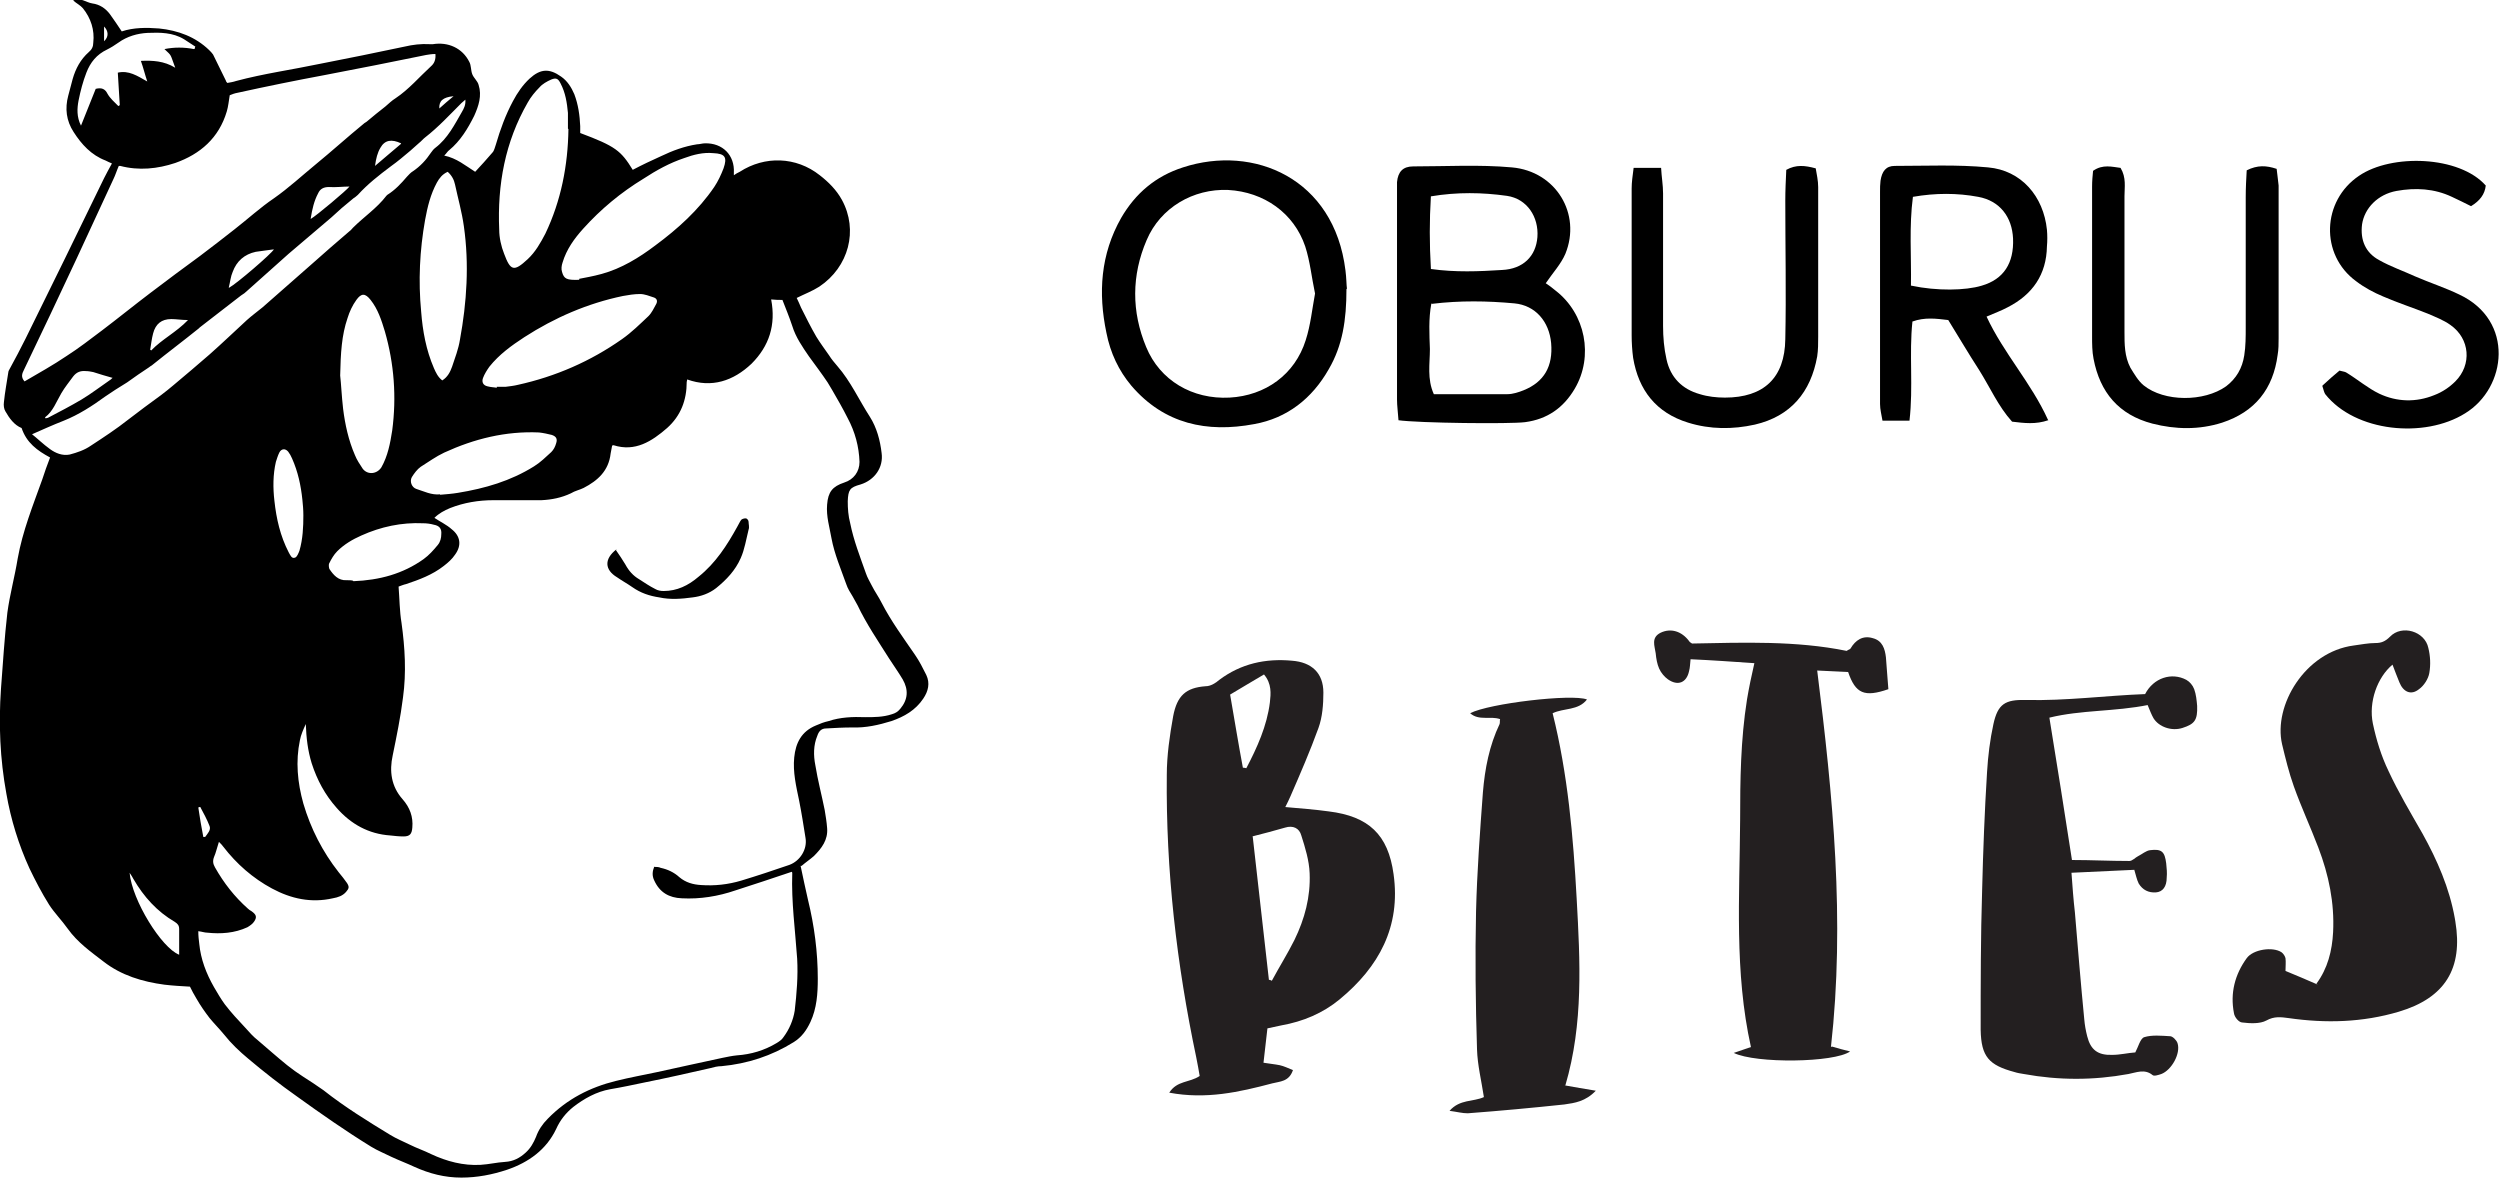 <?xml version="1.0" encoding="UTF-8"?>
<svg id="Layer_1" data-name="Layer 1" xmlns="http://www.w3.org/2000/svg" width="509.3" height="240.1" version="1.1" viewBox="0 0 509.3 240.1">
  <defs>
    <style>
      .cls-1 {
        fill: #000;
      }

      .cls-1, .cls-2 {
        stroke-width: 0px;
      }

      .cls-2 {
        fill: #231f20;
      }
    </style>
  </defs>
  <g>
    <path class="cls-2" d="M261.7,164.4c3.3.3,6.1.5,9,.9,8.1,1,12.1,4.7,13.2,12.8,1.5,10.7-3,18.9-11,25.5-3.4,2.8-7.4,4.5-11.9,5.3-.9.2-1.8.4-2.8.6-.3,2.4-.5,4.6-.8,7,1.2.2,2.3.3,3.3.5.9.2,1.7.6,2.7,1-.8,2.4-2.7,2.3-4.2,2.7-6.8,1.8-13.5,3.3-21,1.9,1.6-2.5,4.1-2,6.2-3.4-.2-1.1-.4-2.4-.7-3.8-4-19-6.2-38.1-6-57.5,0-4,.6-8.1,1.3-12,.8-4.2,2.6-5.8,6.6-6.1,1,0,2-.6,2.8-1.3,4.4-3.3,9.4-4.4,14.8-3.9,4,.3,6.4,2.5,6.4,6.5,0,2.4-.2,5-1,7.2-1.7,4.7-3.7,9.3-5.7,13.9-.3.7-.6,1.3-1.1,2.3ZM255.2,170.4c1.1,9.9,2.2,19.5,3.3,29.2.2,0,.4.1.6.2,1.5-2.8,3.2-5.5,4.6-8.3,2.1-4.3,3.3-8.8,3.1-13.6-.1-2.6-.9-5.2-1.7-7.7-.4-1.5-1.7-2.1-3.3-1.6-2.1.6-4.3,1.2-6.7,1.8ZM250.6,141.5c.9,5.2,1.7,10.1,2.6,14.9.2,0,.4,0,.7.1,2.2-4.2,4.2-8.6,4.8-13.4.2-1.8.4-3.8-1.2-5.7-2.4,1.4-4.7,2.8-6.9,4.1Z"/>
    <path class="cls-2" d="M471.9,200.4c2.3-3.1,3.2-6.7,3.4-10.5.3-6-.9-11.7-3-17.2-1.6-4.2-3.5-8.3-5-12.5-1-2.8-1.7-5.7-2.4-8.6-1.8-7.9,4.7-18.8,14.6-20.1,1.5-.2,3-.5,4.4-.5,1.2,0,2-.3,3-1.3,2.4-2.5,7.1-1.1,7.8,2.3.4,1.6.5,3.4.2,5.1-.2,1.2-1.1,2.6-2.1,3.3-1.6,1.3-3.2.6-4-1.4-.5-1.2-.9-2.3-1.4-3.6-3.1,2.6-4.9,7.6-4,12,.7,3.3,1.7,6.6,3.2,9.7,2,4.3,4.5,8.5,6.9,12.7,3,5.4,5.5,11.1,6.6,17.3,0,.2.1.4.1.6,1.6,9.6-2.1,15.6-11.5,18.4-7.4,2.2-14.9,2.4-22.5,1.3-1.5-.2-2.9-.4-4.5.5-1.3.7-3.3.6-4.9.4-.7,0-1.6-1.1-1.7-1.9-.8-4.1.2-7.9,2.6-11.2,1.3-1.8,5.3-2.4,7.1-1.2.4.3.7.8.8,1.2.1.8,0,1.7,0,2.6,2.2.9,4.3,1.8,6.6,2.8Z"/>
    <path class="cls-2" d="M373.2,213.2c1.4.4,2.4.7,3.7,1-3.2,2.3-19.2,2.5-23.7.3,1.4-.5,2.4-.8,3.5-1.2-3.4-15.3-2.3-30.7-2.2-46.2,0-8.2.1-16.4,1.4-24.6.4-2.4.9-4.8,1.5-7.4-4.4-.3-8.6-.6-13-.8-.1.9-.1,1.7-.3,2.4-.5,2.4-2.3,3.1-4.3,1.7-.7-.5-1.4-1.3-1.8-2.2-.4-.9-.6-2-.7-3.1-.2-1.5-1-3.2,1-4.2,2.1-1,4.3-.3,5.8,1.7.1.2.3.3.6.5,10.5-.2,21.2-.6,31.5,1.5.4-.3.7-.3.8-.5,1-1.7,2.5-2.7,4.5-2.1,2,.5,2.5,2.2,2.7,3.9.2,2.2.3,4.4.5,6.5-4.9,1.7-6.7.9-8.2-3.5-2-.1-4.1-.2-6.3-.3,3.2,25.5,5.7,50.9,2.8,76.7Z"/>
    <path class="cls-2" d="M437.7,143.6c-6.9,1.4-13.7,1-20.2,2.6,1.6,9.8,3.1,19.3,4.6,29,3.9,0,7.8.2,11.7.2.6,0,1.2-.7,1.8-1,.8-.4,1.6-1.1,2.4-1.2,2.4-.3,3,.3,3.3,2.7.1,1,.2,1.9.1,2.9,0,1.8-.8,2.9-2.2,3-1.5.1-2.7-.5-3.5-1.8-.4-.8-.6-1.8-.9-2.8-4.2.2-8.3.4-12.8.6.2,2.8.4,5.5.7,8.1.6,7.2,1.2,14.5,1.9,21.7.1,1.2.3,2.3.6,3.5.7,2.8,2.2,3.9,5.1,3.8,1.6,0,3.2-.4,4.7-.5.6-1.1,1-2.8,1.8-3.1,1.6-.5,3.5-.3,5.3-.2.5,0,1.3.8,1.5,1.4.7,2.1-1.2,5.5-3.3,6.3-.6.2-1.5.5-1.8.2-1.6-1.3-3.3-.5-4.9-.2-7.1,1.3-14.2,1.3-21.3,0-.6-.1-1.3-.2-1.9-.4-5.2-1.4-6.8-3.1-6.9-8.6,0-9.5,0-19,.3-28.5.2-8,.5-16,1-24,.2-3.3.6-6.6,1.3-9.8.9-4.1,2.4-5,6.6-4.9,8.2.2,16.3-.9,24.3-1.2,1.7-3.3,5.4-4.5,8.4-2.9.7.4,1.3,1.1,1.6,1.9.4,1.1.5,2.3.6,3.4.1,2.9-.5,3.7-3,4.5-2.2.7-4.8-.2-5.9-2-.4-.7-.7-1.5-1.2-2.7Z"/>
    <path class="cls-2" d="M318.7,221.1c2.2.4,4,.7,6.4,1.1-2.1,2.2-4.3,2.5-6.4,2.8-6.6.7-13.1,1.3-19.7,1.8-1.1,0-2.2-.3-3.7-.5,2.1-2.4,4.8-1.8,7-2.8-.5-3.3-1.3-6.5-1.4-9.7-.3-9.4-.4-18.8-.2-28.1.2-8.1.8-16.2,1.4-24.3.4-4.8,1.3-9.5,3.4-13.9.1-.3,0-.6.1-1-2-.7-4.3.4-6.1-1.2,3.8-2,20.8-4,23.8-2.8-1.8,2.3-4.7,1.7-7,2.8,3.1,12.4,4.2,25.1,4.9,37.8.7,12.7,1.4,25.4-2.3,38Z"/>
  </g>
  <g>
    <path class="cls-1" d="M163.1,176.4c.5,2.4,1,4.7,1.5,6.9,1.3,5.3,2,10.7,2,16.1,0,3-.2,6-1.5,8.8-.8,1.7-1.8,3.1-3.4,4.1-4.5,2.8-9.4,4.4-14.7,4.9-.8,0-1.6.2-2.3.4-4.4,1-8.8,2-13.3,2.9-2.4.5-4.7,1-7.1,1.4-2.8.5-5.3,1.9-7.5,3.6-1.5,1.2-2.7,2.7-3.5,4.5-2,4.2-5.6,6.8-10,8.3-3,1-6.1,1.6-9.3,1.6-3.4,0-6.5-.8-9.6-2.2-1.5-.7-3.1-1.3-4.6-2-1.4-.7-2.9-1.3-4.2-2.1-5.2-3.2-10.2-6.7-15.2-10.3-3.4-2.4-6.6-4.9-9.8-7.6-1.8-1.5-3.5-3.1-5-5-.9-1.1-2-2.2-2.9-3.3-1-1.3-1.9-2.6-2.7-4-.5-.8-.9-1.6-1.3-2.4-1.8-.1-3.5-.2-5.2-.4-4.5-.6-8.8-1.9-12.4-4.7-2.6-2-5.3-3.9-7.3-6.7-1.2-1.7-2.7-3.2-3.8-4.9-1.5-2.4-2.8-4.9-4-7.4-2.2-4.8-3.8-10-4.7-15.2-1.3-7.1-1.6-14.2-1.1-21.4.4-5.2.7-10.3,1.3-15.5.5-3.7,1.5-7.3,2.1-11,1-5.6,3.1-10.8,5-16.1.5-1.5,1-3,1.6-4.5-2.6-1.4-4.8-3-5.8-6-1.5-.6-2.5-2-3.3-3.4-.3-.5-.4-1.2-.3-1.9.2-2,.6-4.1.9-6.1,0-.2.2-.5.3-.7,1.1-2,2.2-4.1,3.2-6.1,5.4-10.9,10.7-21.8,16-32.7.5-1,1-1.9,1.6-3-.5-.2-.9-.4-1.3-.6-2.9-1.1-4.9-3.3-6.5-5.8-1.5-2.3-1.8-4.8-1.1-7.4.3-1.1.6-2.3.9-3.4.6-2.1,1.6-4,3.3-5.5.6-.5.9-1.1.9-1.9.3-2.6-.5-5-2.1-7-.5-.6-1.3-1-2-1.6,1.5-.7,2.6.4,3.9.6,1.5.2,2.7,1,3.6,2.2.8,1.1,1.6,2.3,2.4,3.5,2.4-.8,5-.8,7.6-.6,3.9.4,7.4,1.7,10.2,4.4.3.3.6.6.8.9.9,1.8,1.7,3.5,2.6,5.3,0,.1.1.3.3.5.6-.1,1.2-.2,1.8-.4,5.6-1.5,11.4-2.3,17.1-3.5,5.7-1.1,11.5-2.3,17.2-3.5,1.7-.4,3.4-.6,5.1-.5.2,0,.5,0,.7,0,3.1-.5,6,.8,7.4,3.6.4.7.3,1.7.6,2.5.3.8,1.1,1.4,1.3,2.2.7,2.2,0,4.3-.9,6.3-1.3,2.6-2.8,5.1-5.1,7-.3.2-.5.6-1,1.1,2.5.5,4.4,2.1,6.3,3.3,1.2-1.3,2.4-2.6,3.5-3.9.4-.4.5-1.1.7-1.6.9-3.1,2-6.1,3.5-8.9.9-1.7,2-3.3,3.4-4.6,2.2-2,4-2.1,6.4-.4,1.3.9,2.1,2.2,2.7,3.6.8,2.1,1.1,4.3,1.2,6.5,0,.5,0,1,0,1.4,7.2,2.7,8.3,3.6,10.7,7.5,1.9-1,3.8-1.9,5.8-2.8,2.3-1.1,4.7-2,7.3-2.4.5,0,1.1-.2,1.6-.2,3.6-.1,6.1,2.4,5.9,6,0,.1,0,.3,0,.5.4-.3.8-.5,1.2-.7,5.1-3.3,11.5-3.1,16.3.7,1.8,1.4,3.4,3,4.5,5,3.4,6.2,1.4,13.7-4.6,17.7-1.4.9-3,1.5-4.6,2.3.3.6.6,1.3.9,2,1,2,2,4,3.1,5.9.8,1.3,1.7,2.5,2.6,3.8.5.8,1.1,1.5,1.7,2.2,2.7,3.1,4.4,6.9,6.6,10.3,1.4,2.2,2.1,4.8,2.4,7.4.4,2.9-1.4,5.5-4.3,6.4-2.2.6-2.5,1.1-2.6,3.4,0,1.5.1,3,.5,4.5.7,3.5,2,6.8,3.2,10.2.3.9.8,1.7,1.2,2.5.6,1.2,1.4,2.3,2,3.5,1.9,3.7,4.4,7.1,6.8,10.6.9,1.3,1.6,2.7,2.3,4.1.8,1.7.4,3.3-.6,4.8-1.6,2.4-3.9,3.7-6.5,4.6-2.6.8-5.2,1.4-8,1.3-1.8,0-3.5.1-5.3.2-1,0-1.5.6-1.8,1.5-.8,1.9-.8,4-.4,6,.5,3.1,1.3,6.1,1.9,9.1.2,1.2.4,2.4.5,3.7.2,2.4-1.1,4.1-2.7,5.7-.8.7-1.7,1.3-2.5,2ZM133.2,176.6c.5,0,1,0,1.4.2,1.4.3,2.7.9,3.8,1.9,1.3,1.1,2.8,1.5,4.4,1.6,2.8.2,5.5-.1,8.2-.9,3.3-1,6.6-2.1,9.8-3.2,2.2-.8,3.7-3.2,3.3-5.5-.4-2.5-.8-5.1-1.3-7.6-.6-2.9-1.3-5.8-1-8.8.3-3,1.5-5.3,4.4-6.5.9-.4,1.7-.7,2.6-.9,2.4-.8,4.9-.9,7.5-.8,1.8,0,3.6,0,5.4-.6.7-.2,1.2-.5,1.7-1.1,1.6-1.9,1.7-3.9.5-6-.9-1.5-1.9-2.9-2.8-4.3-2.2-3.5-4.6-7-6.4-10.8-.3-.6-.7-1.2-1-1.8-.5-.8-1-1.6-1.3-2.5-1.1-3.1-2.4-6.1-3-9.3-.4-2.3-1.1-4.5-.9-6.9.2-2.6,1.1-3.7,3.5-4.5,1.9-.6,3.1-2.2,3.1-4.2-.1-3.1-.9-6.1-2.4-8.9-1-2-2.1-3.9-3.2-5.8-.3-.5-.6-1-.9-1.5-1.2-1.8-2.5-3.5-3.8-5.3-1.3-1.9-2.7-3.9-3.4-6.2-.6-1.8-1.3-3.5-2-5.3-.7,0-1.4,0-2.3-.1,1,5.2-.4,9.5-4,13.1-3.7,3.5-8.1,5-13.1,3.2,0,.2-.1.4-.1.5,0,3.7-1.2,6.9-4,9.4-3.1,2.7-6.5,4.9-10.9,3.5,0,0-.2,0-.3.1-.1.5-.2,1-.3,1.6-.4,3.5-2.6,5.5-5.5,7-.8.4-1.8.6-2.6,1.1-1.9.9-3.9,1.3-6,1.4-3.3,0-6.5,0-9.8,0-3,0-6,.5-8.8,1.6-1.2.5-2.3,1.1-3.2,2,1.2.8,2.5,1.4,3.5,2.3,1.8,1.4,2.1,3.3.7,5.2-.6.9-1.4,1.6-2.3,2.3-2.3,1.8-5,2.8-7.7,3.7-.5.1-.9.3-1.5.5.2,2.5.2,5,.6,7.4.7,5.1,1,10.1.3,15.2-.5,4-1.3,7.9-2.1,11.8-.7,3.2-.3,6.3,2,8.9,1.5,1.7,2.2,3.6,2,5.8-.1,1.3-.5,1.8-1.8,1.8-.9,0-1.8-.1-2.7-.2-4.4-.3-8-2.3-10.9-5.6-2.4-2.7-4-5.7-5.1-9.1-.8-2.6-1.1-5.2-1.2-8-.5,1.1-1,2.2-1.2,3.3-.9,4.3-.5,8.6.7,12.9,1.5,5.1,3.9,9.8,7.2,14,.6.7,1.2,1.5,1.7,2.2.5.8.4,1.1-.2,1.8-.7.8-1.6,1.1-2.7,1.3-4.4,1-8.5.1-12.4-2-3.9-2.1-7.2-5-9.9-8.5-.2-.3-.5-.6-.9-1-.4,1.2-.6,2.2-1,3.1-.3.8-.2,1.4.2,2.1,1.8,3.2,4,6,6.7,8.4.2.2.5.4.7.5,1,.7,1.2,1.2.6,2.1-.3.5-.9.9-1.4,1.2-2.6,1.2-5.4,1.4-8.2,1.1-.5,0-1-.2-1.8-.3,0,1,.1,1.8.2,2.6.3,3.1,1.4,6,3,8.8.7,1.2,1.4,2.4,2.2,3.5,1.3,1.7,2.7,3.2,4.2,4.8.8.9,1.6,1.8,2.5,2.5,2,1.7,3.9,3.4,6,5.1,1,.8,2.1,1.6,3.2,2.3,1.4.9,2.8,1.8,4.2,2.8,4.3,3.4,9,6.3,13.6,9.1,1.3.8,2.6,1.3,4,2,1.4.7,2.9,1.2,4.3,1.9,3.2,1.5,6.6,2.4,10.1,2.2,1.7-.1,3.3-.5,5-.6,1.7-.1,3-.8,4.2-1.9,1-.9,1.6-2,2.1-3.2.5-1.4,1.3-2.6,2.4-3.7,3.9-4,8.6-6.4,13.9-7.7,2.8-.7,5.6-1.2,8.4-1.8,4.4-1,8.8-1.9,13.3-2.9,1-.2,1.9-.4,2.9-.5,2.9-.2,5.6-1,8.1-2.5.5-.3,1.1-.7,1.4-1.2,1.2-1.6,2-3.5,2.3-5.4.4-3.5.7-7,.5-10.6-.4-5.8-1.2-11.6-1-17.4,0-.1,0-.2-.1-.3-3.9,1.3-7.7,2.6-11.5,3.8-3.5,1.2-7.2,1.8-10.9,1.6-2.6-.1-4.5-1.2-5.6-3.6-.5-1-.4-1.9,0-2.9ZM24.2,33.8c-.4.9-.7,1.9-1.1,2.7-2.5,5.4-5,10.8-7.5,16.2-3.5,7.5-7.1,15.1-10.7,22.6-.4.8-.7,1.5.1,2.4,2.9-1.7,5.8-3.3,8.6-5.2,2.5-1.6,4.8-3.4,7.2-5.2,3.3-2.5,6.5-5.1,9.8-7.6,3.4-2.6,6.8-5.1,10.2-7.6,2.4-1.8,4.7-3.6,7-5.4,2.7-2.1,5.2-4.4,8-6.3,3-2.1,5.7-4.6,8.5-6.9,3.3-2.7,6.5-5.6,9.8-8.3.2-.2.5-.3.7-.5,1.2-1,2.4-2,3.7-3,.7-.6,1.3-1.2,2.1-1.7,2.7-1.8,4.8-4.3,7.2-6.5.7-.6,1-1.4.9-2.5-.7,0-1.3.1-1.9.2-6.9,1.4-13.8,2.8-20.7,4.1-5.9,1.1-11.8,2.3-17.7,3.6-.6.1-1.1.3-1.6.5-.2,1.2-.3,2.3-.6,3.3-1.6,5.4-5.4,8.7-10.5,10.5-3.6,1.2-7.4,1.6-11.2.6ZM6.2,88.2c1.4,1.1,2.6,2.3,4,3.3,1.1.8,2.5,1.4,4,1.1,1.5-.4,3-.9,4.3-1.8,2.6-1.7,5.2-3.4,7.6-5.3,2.2-1.7,4.5-3.4,6.7-5,.9-.7,1.7-1.3,2.5-2,2.5-2.1,5-4.2,7.4-6.3,2.6-2.3,5.1-4.7,7.6-7,1-.9,2.1-1.7,3.2-2.6,3.3-2.9,6.6-5.8,9.9-8.7,2.6-2.3,5.2-4.6,7.8-6.8.3-.2.5-.5.7-.7,2.2-2.2,4.9-4,6.8-6.5,0,0,.1-.1.2-.2,1.6-1,2.8-2.3,4-3.7.4-.4.7-.8,1.2-1.1,1.5-1,2.7-2.3,3.7-3.8.3-.4.5-.7.9-1,2.5-1.9,3.9-4.7,5.4-7.3.4-.7.8-1.4.7-2.5-.3.3-.6.5-.8.7-2.4,2.4-4.7,4.9-7.4,7-.4.3-.8.8-1.2,1.1-.6.5-1.2,1.1-1.8,1.6-1.3,1.1-2.6,2.2-4,3.2-2.4,1.8-4.7,3.6-6.7,5.8-.3.3-.6.5-.9.7-.8.7-1.6,1.3-2.4,2-.7.6-1.4,1.3-2.1,1.9-2.9,2.5-5.8,4.9-8.7,7.4-2.8,2.5-5.6,5-8.4,7.5-.4.4-.8.7-1.3,1-2.8,2.2-5.6,4.3-8.4,6.5,0,0-.1.1-.2.2-3.1,2.5-6.3,4.9-9.4,7.4-.2.2-.5.3-.7.5-1.5,1-3,2-4.5,3.1-.8.5-1.6,1-2.4,1.5-.7.5-1.4.9-2.1,1.4-2.6,1.9-5.4,3.7-8.4,4.9-2.3.9-4.5,1.9-7,3ZM118,56.8c1-.2,2.8-.5,4.6-1,4-1.1,7.6-3.3,10.9-5.8,4.6-3.4,8.8-7.2,12-11.9.8-1.2,1.4-2.5,1.9-3.8.8-2.3.3-3-2.1-3.1-2-.2-4,.3-5.9,1-3,1-5.7,2.5-8.3,4.2-4.6,2.8-8.7,6.2-12.3,10.2-1.8,2-3.4,4.2-4.2,6.9-.2.6-.3,1.3-.1,1.9.4,1.4.9,1.7,3.5,1.6ZM115.7,26.2c0-1.1,0-2.2,0-3.2-.2-2.1-.5-4.1-1.5-6-.5-1-.9-1.2-1.9-.8-.9.4-1.8.9-2.4,1.6-.9.9-1.8,2-2.4,3.1-4.6,8-6.2,16.7-5.8,25.9,0,1.6.4,3.4,1,4.9,1.3,3.5,2,3.7,4.8,1.1,1.6-1.5,2.6-3.3,3.6-5.2,3.2-6.7,4.6-13.9,4.7-21.3ZM101.2,78.8c.8,0,1.3,0,1.8,0,.8-.1,1.7-.2,2.5-.4,7.7-1.7,14.8-4.8,21.2-9.3,2-1.4,3.7-3.1,5.4-4.7.7-.7,1.1-1.6,1.6-2.5.3-.6.1-1.1-.5-1.3-.9-.3-1.9-.7-2.8-.7-1.2,0-2.4.2-3.5.4-7.2,1.5-13.9,4.4-20.1,8.4-2.6,1.7-5.1,3.5-7.1,6-.5.7-1,1.5-1.3,2.3-.3.8,0,1.5.9,1.7.7.2,1.5.2,1.9.3ZM90.1,77.5c1.1-.7,1.6-1.7,2-2.8.6-1.8,1.3-3.6,1.6-5.5,1.4-7.6,1.9-15.4.8-23.1-.4-2.9-1.2-5.7-1.8-8.5-.2-1-.7-1.9-1.5-2.6-1.1.5-1.7,1.3-2.2,2.2-1.3,2.4-1.9,4.9-2.4,7.6-1.1,6.2-1.4,12.4-.8,18.7.3,3.9,1,7.8,2.6,11.5.4.9.8,1.8,1.7,2.5ZM69.3,76.5c.2,1.7.3,4.2.6,6.8.4,3.2,1.1,6.4,2.4,9.4.4,1,1,1.9,1.6,2.8,1,1.3,2.9,1.1,3.8-.3,1.3-2.3,1.8-4.9,2.2-7.5.9-6.8.4-13.6-1.5-20.2-.7-2.3-1.4-4.5-2.9-6.4-1.1-1.4-1.9-1.4-2.9,0-.8,1.1-1.4,2.4-1.8,3.7-1.2,3.5-1.4,7.1-1.5,11.7ZM89.6,100.8c1.2-.1,2.5-.2,3.7-.4,5.5-.9,10.7-2.4,15.5-5.4,1.3-.8,2.4-1.9,3.5-2.9.5-.5.8-1.1,1-1.8.3-.9,0-1.4-.9-1.7-.8-.2-1.7-.4-2.6-.5-6.8-.3-13.2,1.3-19.3,4.1-1.7.8-3.2,1.9-4.8,2.9-.7.5-1.3,1.3-1.8,2.1-.5.9,0,2.1.9,2.4,1.6.5,3.1,1.3,4.9,1.1ZM72,118.4c5.3-.2,10.1-1.5,14.3-4.5,1.1-.8,2-1.8,2.9-2.9.5-.6.7-1.4.7-2.2.1-1.1-.4-1.7-1.5-1.9-.7-.2-1.5-.3-2.2-.3-4.4-.2-8.6.7-12.6,2.5-1.8.8-3.5,1.8-4.9,3.2-.7.7-1.2,1.6-1.6,2.4-.2.3-.1.9,0,1.2.8,1.2,1.8,2.4,3.5,2.3.5,0,1,0,1.3.1ZM39.7,9.9c0-.1,0-.3.1-.4-.8-.5-1.5-1-2.3-1.5-2.3-1.4-4.9-1.4-7.4-1.3-2.1.1-4.2.7-6,2-.7.5-1.5,1-2.3,1.4-2.1,1-3.4,2.6-4.2,4.7-.7,1.8-1.2,3.7-1.6,5.7-.3,1.6-.4,3.3.5,5.1,1.1-2.7,2.1-5.2,3-7.5,1.2-.3,1.9,0,2.4,1,.5.9,1.4,1.7,2.2,2.5.1,0,.2-.1.3-.2-.1-2.2-.3-4.4-.4-6.6,2.2-.5,3.9.6,6,1.8-.5-1.5-.8-2.8-1.3-4.2,2.4-.1,4.7,0,7,1.4-1.1-2.9-.6-2.3-2.2-3.8,2-.4,4-.4,6,0ZM61.8,105c0-1.2-.1-2.2-.2-3.2-.3-2.9-.9-5.7-2.1-8.4-.2-.5-.5-1-.8-1.4-.6-.7-1.4-.6-1.8.2-.3.6-.5,1.3-.7,1.9-.6,2.6-.6,5.3-.3,7.9.4,3.7,1.2,7.2,2.9,10.5.3.5.6,1.4,1.3,1.1.4-.1.7-.9.9-1.4.7-2.4.8-4.9.8-7.2ZM23,77c-1.5-.4-2.7-.8-4-1.2-.5-.1-1-.2-1.5-.2-1.1-.1-1.9.2-2.6,1.1-.8,1.1-1.7,2.2-2.4,3.4-1,1.7-1.7,3.7-3.3,4.9,0,0,0,0,0,.2.2,0,.4,0,.6-.1,2.3-1.2,4.6-2.4,6.8-3.7,2-1.2,3.8-2.6,5.7-3.9.2-.1.4-.3.6-.5ZM26.4,177.8c.5,5.6,6.5,15.3,10.1,16.7,0-1.7,0-3.5,0-5.2,0-.8-.3-1.1-.9-1.5-3.6-2.1-6.3-5.1-8.4-8.7-.2-.4-.4-.7-.8-1.3ZM46.7,58.6c1.5-.8,8.6-6.9,9.1-7.8-1.3.2-2.5.3-3.7.5-2.3.5-3.9,1.9-4.7,4.1-.4.9-.5,2-.8,3.2ZM63.3,44.6c1.1-.6,7.4-5.9,7.9-6.6-1.3,0-2.8.2-4.2.1-1.1,0-1.8.4-2.2,1.3-.8,1.5-1.2,3.2-1.5,5.1ZM30.5,71.2c.1,0,.2.1.3.2,2.2-2.3,5.1-3.7,7.5-6.2-1.3,0-2.4-.2-3.4-.2-2,0-3.2,1-3.7,2.9-.3,1.1-.4,2.2-.6,3.3ZM81.7,29.2c-1.9-.9-3.3-.7-4.2.9-.6,1-.9,2.2-1.1,3.7,1.9-1.6,3.5-3,5.3-4.5ZM41.4,170.5c.1,0,.2,0,.4,0,.5-.7,1.2-1.4.9-2.2-.5-1.3-1.2-2.6-1.9-3.9-.1,0-.2,0-.4.1.3,2,.6,3.9,1,5.9ZM92.4,19.6c-2.2.2-3,1-2.9,2.5.9-.8,1.9-1.7,2.9-2.5ZM21.2,8.4c1-.9.9-2.1,0-3v3Z"/>
    <path class="cls-1" d="M125.5,112.1c.7,1,1.3,1.9,1.9,2.9.7,1.3,1.6,2.3,2.8,3,1.1.7,2.1,1.4,3.3,2,.5.3,1.1.4,1.7.4,2.7,0,5-1.1,7.1-2.9,3.5-2.8,5.8-6.4,7.9-10.2.3-.5.5-1,.8-1.4.2-.2.6-.3.9-.3.3,0,.6.4.6.7,0,.5.2,1.1,0,1.6-.5,2-.8,4-1.6,5.8-1.1,2.5-2.9,4.4-5,6.1-1.4,1.1-3.1,1.7-4.8,1.9-2.2.3-4.5.5-6.8,0-2-.3-3.8-.9-5.5-2.1-1-.7-2.1-1.3-3.1-2-2.5-1.5-2.7-3.7-.1-5.7Z"/>
  </g>
  <g>
    <path class="cls-1" d="M284.9,85.6c-.1-1.6-.3-2.9-.3-4.2,0-13.8,0-27.6,0-41.4,0-1,0-1.9,0-2.9.2-2.1,1.2-3.2,3.3-3.2,6.7,0,13.4-.4,20.1.2,9,.8,14.2,9.5,10.9,17.6-.9,2.1-2.5,3.8-4,6,.6.4,1.3.9,2,1.5,6.1,4.7,7.8,13.4,3.9,20-2.3,3.9-5.6,6.2-10.1,6.8-3,.4-21.7.2-25.9-.4ZM291.6,61.8c-.6,3.2-.4,6.3-.3,9.3,0,3-.6,6.1.8,9.2,5,0,10,0,15,0,1.1,0,2.3-.4,3.3-.8,4.2-1.7,6-4.9,5.6-9.6-.4-4.4-3.2-7.7-7.5-8.1-5.5-.5-11-.6-16.8.1ZM291.5,54.8c5,.7,9.8.5,14.5.2,4.3-.2,6.9-2.8,7.2-6.7.3-4.1-2.1-7.8-6.2-8.4-5-.7-10.1-.8-15.5.1-.3,5-.3,9.6,0,14.7Z"/>
    <path class="cls-1" d="M274.3,58.9c0,6.3-.8,11.5-3.6,16.3-3.4,6-8.5,10-15.2,11.2-9.6,1.8-18.3,0-25-7.8-2.6-3.1-4.3-6.7-5.1-10.8-1.7-8.1-1.2-16,3-23.4,2.9-5,7-8.5,12.6-10.3,14.4-4.7,30.8,2.2,33.1,21,.2,1.5.2,3.1.3,3.7ZM267.9,59.8c-.7-3.3-1-6.5-2-9.6-2.3-6.8-8.4-11.1-15.7-11.5-7.1-.3-13.8,3.6-16.6,10.2-3.1,7.2-3.1,14.6-.1,21.8,2.8,6.8,9.4,10.7,17,10.3,7.3-.4,13.3-4.7,15.5-11.7,1-3.1,1.3-6.3,1.9-9.5Z"/>
    <path class="cls-1" d="M417.3,85.6c-2.6.9-4.9.6-7.4.3-2.8-3.1-4.5-7-6.7-10.5-2.2-3.4-4.2-6.8-6.3-10.2-2.5-.3-4.8-.6-7.3.3-.7,6.6.2,13.3-.6,20.2h-5.5c-.2-1.2-.5-2.3-.5-3.4,0-14.4,0-28.8,0-43.2,0-.8,0-1.5.1-2.3.3-1.9,1.1-3,2.9-3,6.3,0,12.7-.3,19,.3,6.8.6,11.3,5.9,12,12.7.1,1.1.1,2.3,0,3.4-.1,5.7-2.9,9.8-8,12.4-1.3.7-2.7,1.2-4.3,1.9,3.5,7.5,9.1,13.5,12.5,21ZM389.4,58.2c5.2,1.1,11,1,14.3,0,4.5-1.3,6.6-4.6,6.4-9.6-.2-4.4-2.7-7.7-7.1-8.5-4.3-.8-8.7-.8-13.3,0-.8,6.1-.3,12-.4,18.1Z"/>
    <path class="cls-1" d="M463.8,34.4c.1,1.1.3,2.2.4,3.4,0,10.4,0,20.7,0,31.1,0,1.1,0,2.3-.2,3.4-.9,6.9-4.6,11.6-11.3,13.8-4.7,1.5-9.5,1.4-14.2.2-6.9-1.8-10.7-6.4-12-13.2-.3-1.5-.3-3.1-.3-4.6,0-10.2,0-20.3,0-30.5,0-1.1.1-2.2.2-3.2,2-1.4,3.9-.8,5.6-.6,1.2,2,.8,3.9.8,5.8,0,9.2,0,18.4,0,27.6,0,2.5,0,5,1.2,7.3.8,1.3,1.6,2.7,2.7,3.6,4.2,3.4,12.3,3.4,16.8.2,2.1-1.6,3.3-3.7,3.7-6.3.3-1.9.3-3.8.3-5.7,0-8.8,0-17.6,0-26.5,0-1.9.1-3.8.2-5.5,2.2-1.1,4-1,6.1-.3Z"/>
    <path class="cls-1" d="M332.9,34.2h5.5c.1,1.9.4,3.5.4,5.2,0,9,0,18,0,27,0,2.3.2,4.6.7,6.8.8,3.7,3.2,6.1,6.8,7.1,1.6.5,3.4.7,5.1.7,7.9,0,12.2-4,12.3-11.9.2-9.4,0-18.8,0-28.2,0-2.1.1-4.2.2-6.3,2-1.1,3.8-.9,6-.3.2,1.2.5,2.5.5,3.8,0,10.2,0,20.3,0,30.5,0,1.3,0,2.7-.2,4-1.3,7.3-5.4,12.2-12.7,13.9-4.5,1-9.1,1-13.6-.4-6.5-2-10.1-6.6-11.2-13.2-.2-1.5-.3-3.1-.3-4.6,0-10,0-19.9,0-29.9,0-1.3.2-2.6.4-4.2Z"/>
    <path class="cls-1" d="M473.3,78.4c1.2-1.1,2.3-2.1,3.3-2.9.7.2,1.1.2,1.4.4,2.3,1.4,4.4,3.2,6.7,4.3,3.6,1.7,7.5,1.8,11.2.3,1.6-.6,3.1-1.6,4.3-2.8,3.4-3.4,3-8.7-1-11.5-1.4-1-3-1.6-4.6-2.3-3-1.2-6.1-2.2-9.1-3.5-1.9-.8-3.8-1.8-5.5-3.1-7.4-5.4-7-16.4.6-21.5,6.6-4.5,20.4-4.1,25.8,2-.2,1.8-1.2,3.1-3,4.2-1.2-.6-2.6-1.3-3.9-1.9-3.6-1.7-7.4-1.9-11.3-1.2-3.8.7-6.5,3.5-7,6.8-.4,3.2.7,5.8,3.5,7.3,2.3,1.3,4.9,2.2,7.3,3.3,3,1.3,6.1,2.3,9,3.7,11.3,5.3,9.7,19,1.2,24.2-8.3,5.2-22.4,3.8-28.5-3.9-.2-.3-.3-.7-.6-1.7Z"/>
  </g>
</svg>